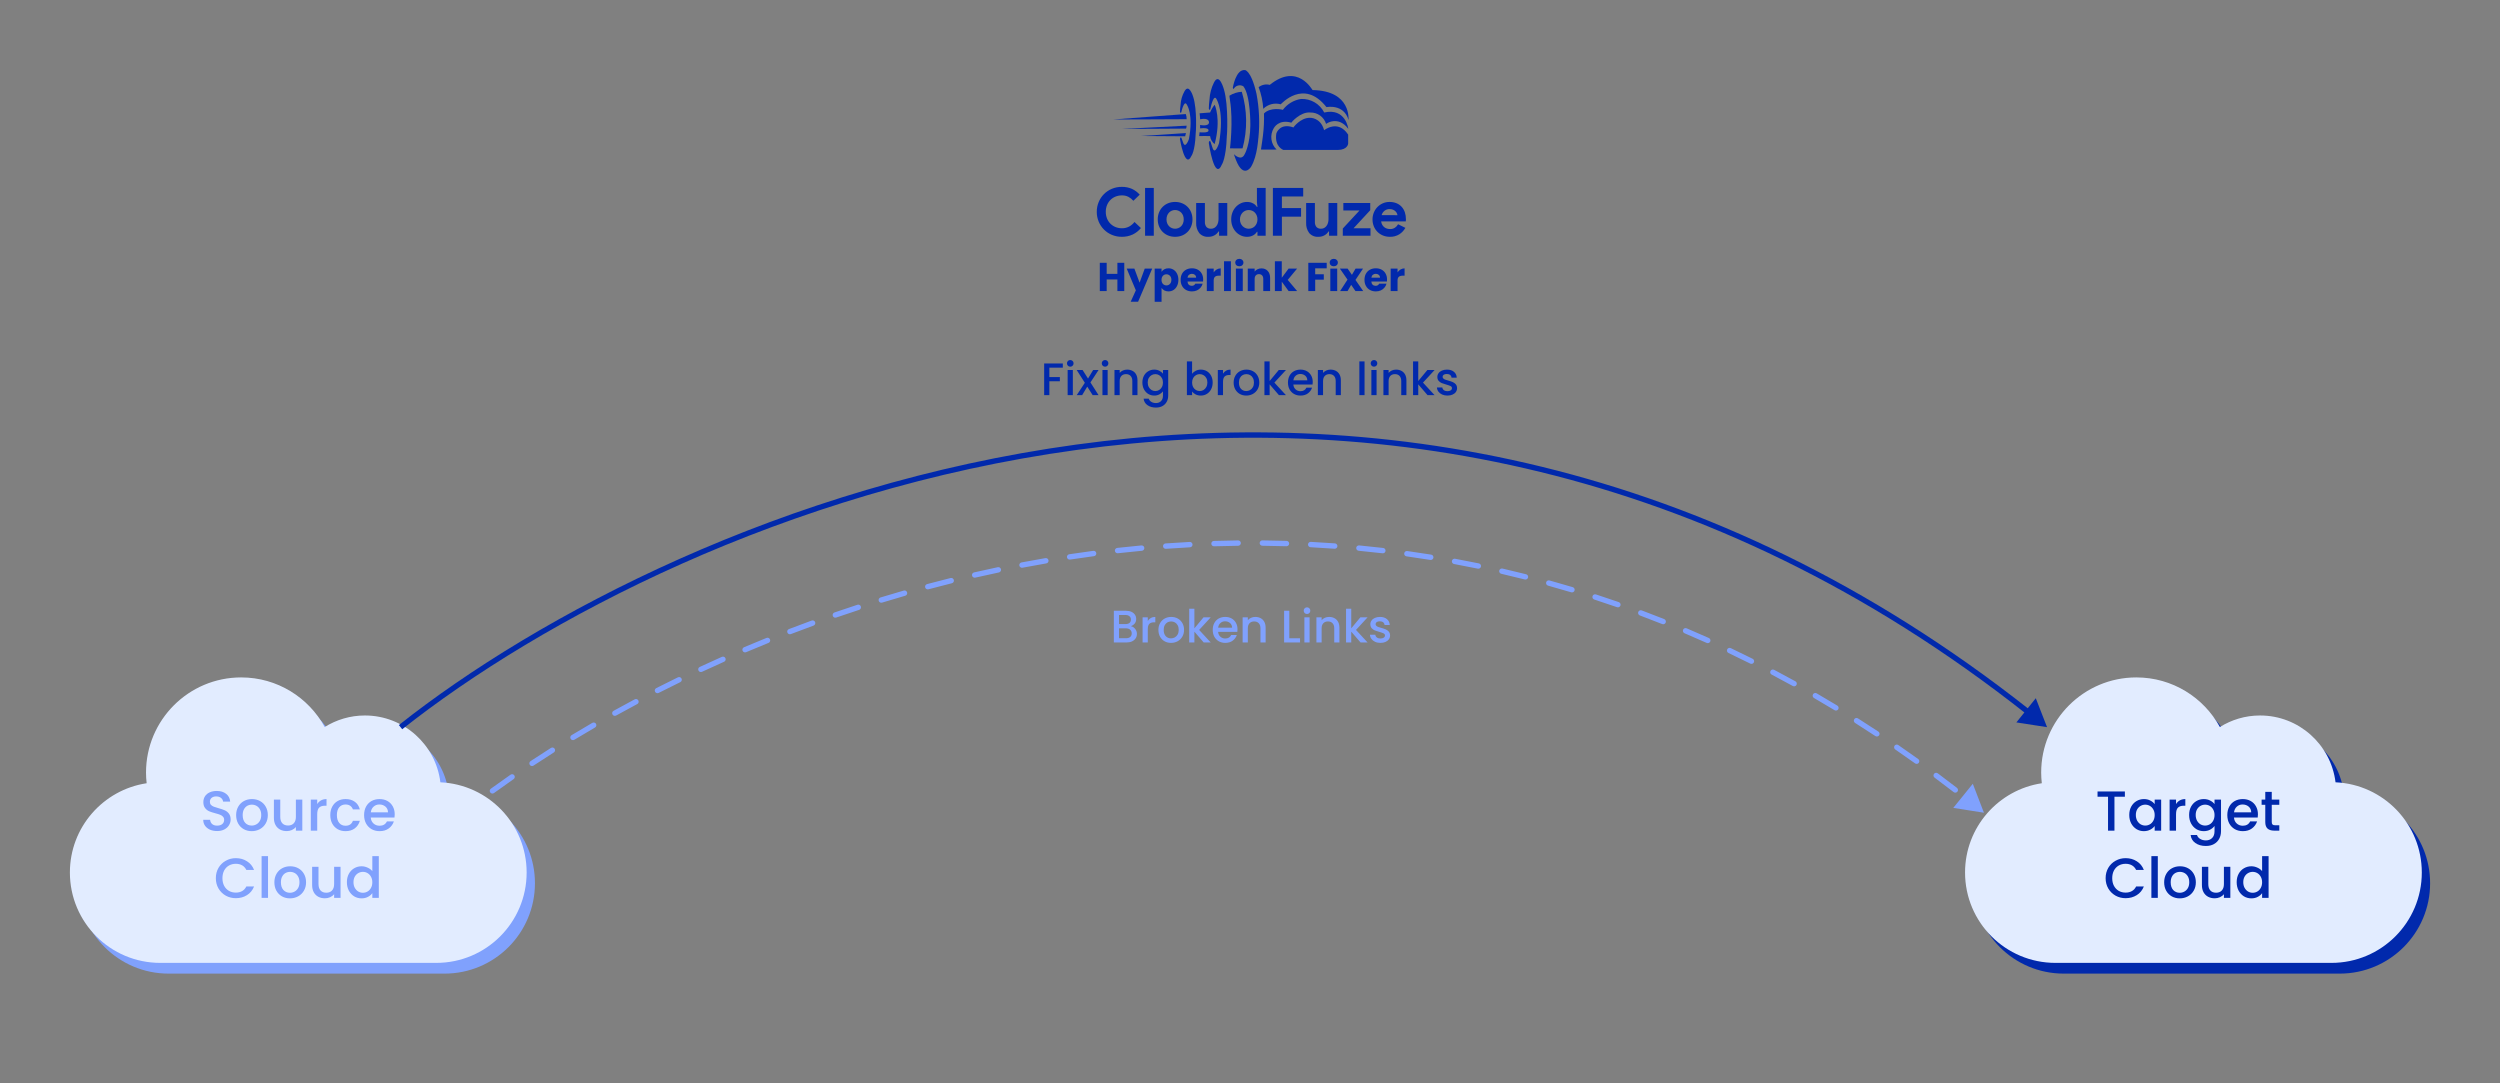 <svg width="930" height="403" viewBox="0 0 930 403" fill="none" xmlns="http://www.w3.org/2000/svg">
<rect x="0" y="0" width="930" height="403" fill="#808080" stroke="none"/>
<path d="M418.229 97.771V108.283H415.669V103.955H411.685V108.283H409.125V97.771H411.685V101.889H415.669V97.771H418.229ZM428.614 99.927L423.372 112.252H420.617L422.534 107.999L419.135 99.927H421.995L423.927 105.153L425.843 99.927H428.614ZM432.1 101.11C432.35 100.721 432.694 100.406 433.134 100.167C433.573 99.927 434.087 99.807 434.676 99.807C435.365 99.807 435.989 99.982 436.548 100.332C437.107 100.681 437.546 101.18 437.866 101.829C438.195 102.478 438.36 103.232 438.36 104.09C438.36 104.949 438.195 105.708 437.866 106.366C437.546 107.015 437.107 107.519 436.548 107.879C435.989 108.228 435.365 108.403 434.676 108.403C434.097 108.403 433.583 108.283 433.134 108.044C432.694 107.804 432.35 107.495 432.1 107.115V112.267H429.54V99.927H432.1V101.11ZM435.754 104.09C435.754 103.451 435.575 102.952 435.215 102.593C434.866 102.223 434.431 102.039 433.912 102.039C433.403 102.039 432.969 102.223 432.61 102.593C432.26 102.962 432.085 103.466 432.085 104.105C432.085 104.744 432.26 105.248 432.61 105.618C432.969 105.987 433.403 106.172 433.912 106.172C434.421 106.172 434.856 105.987 435.215 105.618C435.575 105.238 435.754 104.729 435.754 104.09ZM447.58 103.97C447.58 104.21 447.565 104.46 447.535 104.719H441.74C441.78 105.238 441.945 105.638 442.234 105.917C442.534 106.187 442.898 106.321 443.327 106.321C443.966 106.321 444.41 106.052 444.66 105.513H447.385C447.246 106.062 446.991 106.556 446.622 106.995C446.262 107.435 445.808 107.779 445.259 108.029C444.71 108.278 444.096 108.403 443.417 108.403C442.598 108.403 441.87 108.228 441.231 107.879C440.592 107.529 440.093 107.03 439.733 106.381C439.374 105.732 439.194 104.974 439.194 104.105C439.194 103.237 439.369 102.478 439.718 101.829C440.078 101.18 440.577 100.681 441.216 100.332C441.855 99.982 442.588 99.807 443.417 99.807C444.226 99.807 444.944 99.977 445.573 100.317C446.202 100.656 446.692 101.14 447.041 101.769C447.4 102.398 447.58 103.132 447.58 103.97ZM444.959 103.297C444.959 102.857 444.81 102.508 444.51 102.248C444.211 101.989 443.836 101.859 443.387 101.859C442.958 101.859 442.593 101.984 442.294 102.233C442.004 102.483 441.825 102.837 441.755 103.297H444.959ZM451.492 101.32C451.791 100.861 452.166 100.501 452.615 100.242C453.064 99.972 453.563 99.837 454.112 99.837V102.548H453.408C452.77 102.548 452.29 102.688 451.971 102.967C451.651 103.237 451.492 103.716 451.492 104.405V108.283H448.931V99.927H451.492V101.32ZM457.897 97.202V108.283H455.336V97.202H457.897ZM461.04 99.059C460.591 99.059 460.222 98.929 459.932 98.669C459.653 98.4 459.513 98.07 459.513 97.681C459.513 97.282 459.653 96.952 459.932 96.693C460.222 96.423 460.591 96.288 461.04 96.288C461.48 96.288 461.839 96.423 462.119 96.693C462.408 96.952 462.553 97.282 462.553 97.681C462.553 98.07 462.408 98.4 462.119 98.669C461.839 98.929 461.48 99.059 461.04 99.059ZM462.313 99.927V108.283H459.753V99.927H462.313ZM469.261 99.837C470.239 99.837 471.018 100.157 471.597 100.796C472.186 101.425 472.48 102.293 472.48 103.401V108.283H469.934V103.746C469.934 103.187 469.79 102.752 469.5 102.443C469.211 102.134 468.821 101.979 468.332 101.979C467.843 101.979 467.454 102.134 467.164 102.443C466.875 102.752 466.73 103.187 466.73 103.746V108.283H464.169V99.927H466.73V101.035C466.989 100.666 467.339 100.376 467.778 100.167C468.217 99.947 468.711 99.837 469.261 99.837ZM479.366 108.283L476.82 104.779V108.283H474.26V97.202H476.82V103.327L479.351 99.927H482.511L479.037 104.12L482.541 108.283H479.366ZM493.533 97.771V99.822H489.251V102.039H492.455V104.03H489.251V108.283H486.69V97.771H493.533ZM496.167 99.059C495.718 99.059 495.348 98.929 495.059 98.669C494.779 98.4 494.64 98.07 494.64 97.681C494.64 97.282 494.779 96.952 495.059 96.693C495.348 96.423 495.718 96.288 496.167 96.288C496.606 96.288 496.966 96.423 497.245 96.693C497.535 96.952 497.68 97.282 497.68 97.681C497.68 98.07 497.535 98.4 497.245 98.669C496.966 98.929 496.606 99.059 496.167 99.059ZM497.44 99.927V108.283H494.879V99.927H497.44ZM504.237 108.283L502.635 105.962L501.287 108.283H498.517L501.272 104.015L498.442 99.927H501.317L502.92 102.233L504.267 99.927H507.038L504.237 104.135L507.113 108.283H504.237ZM515.976 103.97C515.976 104.21 515.961 104.46 515.931 104.719H510.136C510.176 105.238 510.34 105.638 510.63 105.917C510.929 106.187 511.294 106.321 511.723 106.321C512.362 106.321 512.806 106.052 513.056 105.513H515.781C515.642 106.062 515.387 106.556 515.018 106.995C514.658 107.435 514.204 107.779 513.655 108.029C513.106 108.278 512.492 108.403 511.813 108.403C510.994 108.403 510.266 108.228 509.627 107.879C508.988 107.529 508.489 107.03 508.129 106.381C507.77 105.732 507.59 104.974 507.59 104.105C507.59 103.237 507.765 102.478 508.114 101.829C508.474 101.18 508.973 100.681 509.612 100.332C510.251 99.982 510.984 99.807 511.813 99.807C512.622 99.807 513.34 99.977 513.969 100.317C514.598 100.656 515.087 101.14 515.437 101.769C515.796 102.398 515.976 103.132 515.976 103.97ZM513.355 103.297C513.355 102.857 513.206 102.508 512.906 102.248C512.607 101.989 512.232 101.859 511.783 101.859C511.354 101.859 510.989 101.984 510.69 102.233C510.4 102.483 510.221 102.837 510.151 103.297H513.355ZM519.888 101.32C520.187 100.861 520.561 100.501 521.011 100.242C521.46 99.972 521.959 99.837 522.508 99.837V102.548H521.804C521.165 102.548 520.686 102.688 520.367 102.967C520.047 103.237 519.888 103.716 519.888 104.405V108.283H517.327V99.927H519.888V101.32Z" fill="#0129AC"/>
<g clip-path="url(#clip0_1053_2374)">
<path d="M439.476 41.634C439.67 40.806 440.605 37.07 441.538 38.987C441.509 38.957 444.042 42.461 442.28 51.74C442.309 51.642 440.957 55.635 440.106 52.993C440.136 53.091 439.475 51.244 439.475 51.244C439.475 51.244 439.004 50.783 438.951 51.74C438.926 51.674 440.798 63.206 443.216 57.983C443.216 58.018 444.54 56.234 444.78 49.956C444.861 50.02 445.441 40.733 443.844 35.946C443.844 35.981 442.359 30.857 440.627 33.963C439.765 35.504 439.266 37.221 439.167 38.984C439.045 39.861 438.972 40.745 438.948 41.631C438.935 41.6 439.284 42.464 439.476 41.634Z" fill="#0129AC"/>
<path d="M450.274 40.418C450.5 39.369 451.564 34.631 452.636 37.062C452.602 37.025 455.503 41.466 453.486 53.234C453.519 53.114 451.975 58.166 451.002 54.823C451.034 54.943 450.28 52.605 450.28 52.605C450.28 52.605 449.741 52.02 449.678 53.233C449.65 53.151 451.794 67.772 454.562 61.149C454.562 61.193 456.078 58.931 456.358 50.97C456.451 51.051 457.113 39.277 455.286 33.208C455.286 33.253 453.585 26.755 451.601 30.694C450.605 32.675 450.036 34.843 449.93 37.059C449.79 38.172 449.707 39.292 449.679 40.413C449.651 40.373 450.046 41.467 450.274 40.418Z" fill="#0129AC"/>
<path d="M458.6 32.681C458.6 32.681 459.721 25.566 463.204 26.078C462.708 26.062 465.32 25.522 467.42 34.918C468.438 40.307 468.676 45.814 468.126 51.271C468.039 51.152 467.877 57.872 465.411 62.016C465.411 62.051 462.586 66.637 459.81 59.585C459.507 58.858 459.243 58.114 459.019 57.359C459.019 57.359 461.764 60.213 463.041 57.29C463.063 57.331 465.048 53.755 465.128 46.719C465.148 46.804 465.253 35.457 462.517 32.092C462.211 31.912 461.872 31.796 461.521 31.752C461.169 31.708 460.812 31.736 460.471 31.836C460.131 31.936 459.815 32.104 459.543 32.331C459.27 32.558 459.047 32.839 458.888 33.155C458.784 33.002 458.688 32.844 458.6 32.681Z" fill="#0129AC"/>
<path d="M477.423 55.784C477.423 55.784 474.077 54.619 474.776 49.762C474.816 49.423 476.199 45.619 481.186 47.414C481.066 47.414 483.784 43.785 487.255 43.824C487.283 43.824 491.233 43.584 492.573 48.437C492.499 48.507 497.661 44.226 501.512 50.072C501.523 50.089 501.522 52.698 501.512 52.044V53.467C501.512 53.467 501.315 55.732 497.693 55.783H497.478C495.506 55.75 477.423 55.784 477.423 55.784Z" fill="#0129AC"/>
<path d="M469.078 55.637C469.038 55.663 474.893 55.637 474.893 55.637C473.834 54.621 473.154 53.274 472.967 51.819C472.78 50.364 473.097 48.889 473.864 47.639C473.938 47.565 475.599 44.282 480.381 45.629C480.36 45.53 483.786 41.508 487.439 41.853C488.749 41.823 490.033 42.223 491.094 42.992C492.154 43.762 492.933 44.858 493.311 46.113C493.216 46.039 497.811 42.838 501.554 47.92C501.603 47.945 500.592 40.024 492.603 41.851C491.803 40.275 490.567 38.962 489.042 38.069C487.517 37.176 485.767 36.741 484.001 36.815C481.289 37.219 478.848 38.681 477.211 40.88C477.31 40.807 472.626 39.702 470.201 42.217C470.282 44.898 470.162 47.58 469.839 50.243C469.871 50.175 469.125 55.611 469.078 55.637Z" fill="#0129AC"/>
<path d="M468.215 32.422C469.185 35.008 469.765 37.725 469.936 40.482C470.771 39.652 471.812 39.059 472.951 38.763C474.091 38.467 475.289 38.479 476.422 38.797C476.535 38.797 484.944 29.062 493.433 39.831C493.529 39.867 499.854 38.507 501.665 44.626C501.587 44.626 502.868 33.743 488.264 33.506C488.222 33.588 482.767 23.158 472.354 31.569C471.644 31.387 470.903 31.37 470.186 31.518C469.469 31.667 468.795 31.977 468.216 32.425L468.215 32.422Z" fill="#0129AC"/>
<path d="M457.336 35.611C458.722 34.735 460.31 34.229 461.948 34.143C463.994 40.991 464.093 48.274 462.237 55.176C462.266 55.258 457.558 55.176 457.558 55.176C457.558 55.176 458.815 45.19 457.558 37.334L457.336 35.611Z" fill="#0129AC"/>
<path d="M446.255 42.148L450.153 41.852C450.568 40.81 451.139 39.836 451.847 38.965C451.872 38.965 454.355 44.211 451.847 53.603C451.38 53.244 450.991 52.796 450.7 52.284C450.409 51.772 450.223 51.208 450.153 50.623C450.153 50.552 446.088 50.623 446.088 50.623L446.258 49.199C446.258 49.199 449.792 49.626 449.553 48.441C449.532 48.417 449.762 47.349 446.442 47.758V46.479C446.442 46.479 449.735 47.2 449.743 45.507C449.743 45.482 449.902 43.673 446.442 44.369C446.418 43.626 446.355 42.885 446.255 42.148Z" fill="#0129AC"/>
<path d="M413.994 44.449L441.122 42.428C441.342 43.041 441.45 43.688 441.438 44.34C441.461 44.372 413.994 44.449 413.994 44.449Z" fill="#0129AC"/>
<path d="M417.367 47.965L441.414 46.754C441.431 47.125 441.363 47.496 441.216 47.837C441.201 47.875 417.367 47.965 417.367 47.965Z" fill="#0129AC"/>
<path d="M424.465 50.589L441.178 49.484L440.882 50.706L424.465 50.589Z" fill="#0129AC"/>
<path d="M424.422 84.837C423.582 85.868 422.52 86.696 421.316 87.26C420.061 87.828 418.695 88.112 417.317 88.092C416.052 88.103 414.798 87.858 413.631 87.371C412.53 86.915 411.529 86.248 410.683 85.409C409.844 84.564 409.178 83.564 408.721 82.465C408.235 81.305 407.99 80.058 408 78.8C407.99 77.543 408.235 76.296 408.721 75.136C409.178 74.037 409.844 73.037 410.683 72.192C411.529 71.353 412.53 70.686 413.631 70.23C414.798 69.745 416.052 69.501 417.317 69.514C418.61 69.487 419.894 69.741 421.08 70.259C422.184 70.769 423.17 71.504 423.975 72.416L421.614 74.701C421.103 74.102 420.483 73.604 419.788 73.233C419.03 72.853 418.19 72.665 417.341 72.687C416.542 72.681 415.75 72.829 415.006 73.121C414.296 73.399 413.65 73.817 413.106 74.351C412.555 74.899 412.12 75.552 411.826 76.271C411.502 77.072 411.342 77.929 411.354 78.793C411.34 79.659 411.5 80.519 411.824 81.322C412.118 82.041 412.553 82.694 413.103 83.242C413.648 83.778 414.295 84.198 415.006 84.477C415.75 84.77 416.542 84.917 417.341 84.912C418.26 84.931 419.168 84.723 419.987 84.307C420.783 83.88 421.481 83.292 422.037 82.58L424.422 84.837ZM425.962 87.694V69.907H429.214V87.694H425.962ZM437.142 75.124C438.031 75.113 438.913 75.278 439.739 75.608C440.499 75.915 441.19 76.371 441.771 76.95C442.354 77.535 442.811 78.232 443.116 78.999C443.446 79.829 443.61 80.715 443.601 81.608C443.61 82.501 443.446 83.387 443.116 84.216C442.812 84.983 442.356 85.68 441.775 86.266C441.194 86.844 440.502 87.3 439.742 87.608C438.917 87.938 438.034 88.102 437.145 88.092C436.256 88.102 435.373 87.938 434.548 87.608C433.787 87.3 433.096 86.844 432.515 86.266C431.932 85.681 431.473 84.984 431.167 84.216C430.837 83.387 430.673 82.501 430.682 81.608C430.673 80.715 430.837 79.829 431.167 78.999C431.471 78.233 431.927 77.535 432.508 76.95C433.09 76.371 433.781 75.915 434.541 75.608C435.368 75.277 436.251 75.113 437.142 75.124ZM437.142 85.086C437.555 85.086 437.964 85.006 438.346 84.85C438.732 84.696 439.083 84.466 439.377 84.172C439.685 83.86 439.926 83.488 440.086 83.079C440.266 82.611 440.355 82.113 440.346 81.611C440.355 81.11 440.266 80.611 440.086 80.143C439.926 79.735 439.685 79.363 439.377 79.05C439.084 78.755 438.733 78.522 438.346 78.367C437.964 78.21 437.555 78.13 437.142 78.13C436.724 78.127 436.31 78.207 435.924 78.366C435.543 78.524 435.198 78.756 434.908 79.049C434.6 79.362 434.359 79.734 434.2 80.142C434.019 80.61 433.93 81.109 433.939 81.61C433.93 82.112 434.019 82.61 434.2 83.078C434.359 83.487 434.6 83.859 434.908 84.171C435.199 84.462 435.544 84.692 435.924 84.849C436.31 85.007 436.724 85.088 437.142 85.086ZM453.489 86.102H453.29C452.912 86.713 452.381 87.215 451.749 87.558C451.071 87.922 450.311 88.106 449.541 88.092C448.896 88.142 448.249 88.04 447.651 87.794C447.053 87.549 446.521 87.166 446.098 86.678C445.298 85.587 444.899 84.253 444.968 82.902V75.521H448.223V82.5C448.166 83.2 448.374 83.896 448.807 84.45C449.029 84.671 449.296 84.841 449.589 84.951C449.883 85.06 450.196 85.105 450.508 85.084C450.919 85.093 451.325 84.995 451.686 84.8C452.028 84.608 452.324 84.346 452.556 84.03C452.806 83.686 452.991 83.298 453.102 82.887C453.229 82.43 453.292 81.958 453.29 81.484V75.521H456.542V87.694H453.493L453.489 86.102ZM467.773 86.226H467.575C467.235 86.781 466.755 87.236 466.184 87.545C465.467 87.931 464.661 88.12 463.848 88.092C463.08 88.094 462.321 87.929 461.624 87.608C460.921 87.286 460.288 86.83 459.76 86.266C459.207 85.671 458.774 84.975 458.482 84.216C458.161 83.385 458 82.499 458.01 81.608C458 80.716 458.161 79.831 458.482 78.999C458.774 78.241 459.208 77.545 459.761 76.95C460.289 76.387 460.922 75.933 461.624 75.612C462.321 75.29 463.079 75.125 463.847 75.127C464.66 75.099 465.466 75.288 466.182 75.674C466.754 75.981 467.234 76.434 467.575 76.987H467.773L467.575 75.248V69.907H470.829V87.694H467.773V86.226ZM464.519 85.086C464.94 85.088 465.358 85.007 465.749 84.85C466.135 84.696 466.485 84.466 466.78 84.172C467.089 83.858 467.333 83.487 467.5 83.079C467.689 82.613 467.782 82.114 467.773 81.611C467.782 81.108 467.689 80.609 467.5 80.143C467.333 79.736 467.089 79.364 466.78 79.05C466.486 78.755 466.135 78.522 465.749 78.367C465.358 78.209 464.94 78.129 464.519 78.131C464.096 78.129 463.678 78.214 463.289 78.379C462.904 78.542 462.554 78.779 462.258 79.075C461.949 79.389 461.705 79.76 461.538 80.168C461.35 80.625 461.258 81.115 461.265 81.609C461.258 82.103 461.35 82.593 461.538 83.05C461.705 83.457 461.949 83.829 462.258 84.143C462.554 84.439 462.904 84.675 463.289 84.839C463.678 85.004 464.097 85.088 464.519 85.086ZM473.512 69.907H484.791V73.087H476.868V77.409H483.998V80.589H476.868V87.694H473.515L473.512 69.907ZM494.406 86.105H494.207C493.829 86.715 493.298 87.216 492.667 87.558C491.987 87.922 491.226 88.106 490.455 88.092C489.811 88.141 489.165 88.039 488.567 87.794C487.97 87.548 487.438 87.166 487.015 86.678C486.215 85.587 485.816 84.253 485.885 82.902V75.521H489.14V82.5C489.083 83.2 489.291 83.896 489.724 84.45C489.946 84.671 490.213 84.841 490.506 84.951C490.8 85.06 491.113 85.105 491.426 85.084C491.837 85.092 492.244 84.994 492.606 84.798C492.947 84.606 493.243 84.343 493.475 84.028C493.726 83.683 493.911 83.296 494.022 82.885C494.148 82.429 494.21 81.957 494.207 81.484V75.521H497.461V87.694H494.406V86.105ZM499.523 85.011L505.734 78.304H499.722V75.521H509.729V78.209L503.519 84.916H509.829V87.694H499.519L499.523 85.011ZM522.802 84.763C522.253 85.741 521.473 86.569 520.528 87.173C519.479 87.812 518.266 88.131 517.038 88.092C516.157 88.101 515.284 87.936 514.467 87.608C513.7 87.297 513.003 86.837 512.417 86.252C511.833 85.667 511.372 84.97 511.062 84.203C510.732 83.377 510.567 82.495 510.577 81.606C510.574 80.752 510.735 79.905 511.051 79.112C511.352 78.346 511.799 77.646 512.367 77.05C512.937 76.457 513.616 75.981 514.367 75.647C515.169 75.292 516.037 75.114 516.914 75.125C517.807 75.109 518.694 75.274 519.522 75.609C520.251 75.909 520.905 76.367 521.435 76.951C521.958 77.539 522.356 78.227 522.603 78.974C522.874 79.791 523.008 80.648 523 81.508V81.806C522.985 81.897 522.976 81.988 522.975 82.08C522.958 82.17 522.95 82.261 522.951 82.353H513.783C513.835 82.801 513.974 83.235 514.193 83.629C514.39 83.974 514.652 84.277 514.963 84.523C515.263 84.76 515.604 84.937 515.97 85.045C516.333 85.153 516.709 85.207 517.088 85.207C517.742 85.232 518.389 85.055 518.938 84.697C519.418 84.367 519.814 83.929 520.094 83.418L522.802 84.763ZM519.845 80.043C519.819 79.792 519.747 79.548 519.634 79.322C519.499 79.042 519.314 78.79 519.087 78.577C518.828 78.332 518.524 78.138 518.193 78.005C517.786 77.846 517.351 77.77 516.914 77.78C516.252 77.769 515.605 77.978 515.075 78.376C514.531 78.794 514.139 79.379 513.957 80.04L519.845 80.043Z" fill="#0129AC"/>
</g>
<path d="M738.028 302.335L733.882 291.558L726.622 300.537L738.028 302.335ZM176.553 300.42C176.99 300.083 177.072 299.455 176.735 299.017C176.399 298.58 175.771 298.498 175.333 298.834L176.553 300.42ZM182.591 293.399C182.145 293.725 182.047 294.35 182.372 294.797C182.698 295.243 183.323 295.341 183.769 295.015L182.591 293.399ZM191.073 289.82C191.526 289.505 191.639 288.882 191.324 288.429C191.009 287.975 190.386 287.862 189.932 288.177L191.073 289.82ZM197.361 283.141C196.901 283.446 196.775 284.066 197.08 284.527C197.385 284.987 198.005 285.113 198.466 284.808L197.361 283.141ZM206.026 279.915C206.492 279.619 206.631 279.002 206.336 278.535C206.041 278.068 205.423 277.929 204.956 278.225L206.026 279.915ZM212.625 273.478C212.153 273.764 212.001 274.379 212.288 274.851C212.574 275.324 213.188 275.475 213.661 275.189L212.625 273.478ZM221.354 270.632C221.831 270.355 221.994 269.743 221.717 269.265C221.44 268.787 220.828 268.624 220.35 268.901L221.354 270.632ZM228.236 264.429C227.753 264.697 227.579 265.305 227.847 265.788C228.115 266.271 228.723 266.445 229.206 266.177L228.236 264.429ZM237.054 261.914C237.542 261.655 237.727 261.049 237.468 260.561C237.208 260.074 236.603 259.889 236.115 260.148L237.054 261.914ZM244.119 255.984C243.627 256.234 243.431 256.836 243.682 257.328C243.932 257.821 244.534 258.017 245.026 257.766L244.119 255.984ZM253.069 253.761C253.566 253.519 253.772 252.92 253.531 252.424C253.289 251.927 252.69 251.721 252.194 251.963L253.069 253.761ZM260.31 248.096C259.809 248.33 259.592 248.924 259.825 249.425C260.059 249.926 260.653 250.143 261.154 249.909L260.31 248.096ZM269.36 246.173C269.865 245.949 270.092 245.358 269.868 244.853C269.643 244.349 269.052 244.121 268.548 244.346L269.36 246.173ZM276.772 240.772C276.264 240.987 276.027 241.574 276.242 242.083C276.458 242.591 277.045 242.828 277.554 242.613L276.772 240.772ZM285.892 239.158C286.404 238.951 286.652 238.368 286.445 237.856C286.238 237.344 285.655 237.097 285.143 237.304L285.892 239.158ZM293.48 234.017C292.964 234.215 292.707 234.793 292.905 235.309C293.103 235.824 293.682 236.082 294.197 235.884L293.48 234.017ZM302.638 232.723C303.157 232.533 303.424 231.959 303.235 231.441C303.046 230.922 302.472 230.654 301.953 230.844L302.638 232.723ZM310.411 227.842C309.889 228.022 309.612 228.591 309.792 229.113C309.972 229.635 310.542 229.913 311.064 229.732L310.411 227.842ZM319.601 226.868C320.126 226.697 320.413 226.133 320.242 225.608C320.071 225.083 319.506 224.796 318.981 224.967L319.601 226.868ZM327.546 222.259C327.018 222.421 326.721 222.98 326.883 223.509C327.045 224.037 327.604 224.333 328.132 224.172L327.546 222.259ZM336.761 221.61C337.292 221.458 337.599 220.904 337.446 220.373C337.294 219.842 336.74 219.535 336.209 219.688L336.761 221.61ZM344.867 217.285C344.333 217.428 344.017 217.976 344.16 218.509C344.303 219.043 344.851 219.359 345.384 219.216L344.867 217.285ZM354.099 216.965C354.635 216.832 354.961 216.289 354.828 215.753C354.694 215.217 354.152 214.891 353.616 215.024L354.099 216.965ZM362.355 212.934C361.816 213.058 361.48 213.594 361.604 214.133C361.727 214.671 362.264 215.007 362.802 214.884L362.355 212.934ZM371.594 212.95C372.135 212.837 372.481 212.307 372.367 211.766C372.254 211.226 371.723 210.88 371.183 210.993L371.594 212.95ZM379.99 209.227C379.448 209.331 379.092 209.854 379.195 210.397C379.299 210.939 379.823 211.295 380.365 211.192L379.99 209.227ZM389.227 209.586C389.772 209.493 390.137 208.976 390.044 208.432C389.951 207.887 389.434 207.522 388.89 207.615L389.227 209.586ZM397.753 206.182C397.207 206.265 396.832 206.775 396.915 207.321C396.998 207.867 397.507 208.243 398.053 208.16L397.753 206.182ZM406.965 206.894C407.513 206.821 407.898 206.319 407.826 205.771C407.753 205.224 407.251 204.839 406.703 204.911L406.965 206.894ZM415.621 203.82C415.072 203.882 414.677 204.377 414.739 204.926C414.8 205.474 415.295 205.869 415.844 205.807L415.621 203.82ZM424.789 204.891C425.339 204.84 425.743 204.353 425.693 203.803C425.642 203.253 425.155 202.848 424.605 202.899L424.789 204.891ZM433.569 202.16C433.018 202.2 432.604 202.679 432.644 203.229C432.684 203.78 433.163 204.195 433.713 204.155L433.569 202.16ZM442.677 203.596C443.229 203.567 443.653 203.097 443.624 202.545C443.595 201.994 443.125 201.57 442.573 201.599L442.677 203.596ZM451.572 201.221C451.02 201.238 450.587 201.7 450.604 202.252C450.622 202.804 451.083 203.237 451.635 203.22L451.572 201.221ZM460.603 203.027C461.155 203.021 461.598 202.568 461.592 202.016C461.586 201.464 461.133 201.021 460.581 201.027L460.603 203.027ZM469.602 201.02C469.05 201.015 468.598 201.458 468.592 202.01C468.587 202.563 469.03 203.015 469.583 203.02L469.602 201.02ZM478.538 203.2C479.09 203.217 479.551 202.783 479.568 202.231C479.585 201.679 479.151 201.218 478.599 201.201L478.538 203.2ZM487.63 201.574C487.079 201.545 486.608 201.969 486.58 202.521C486.551 203.072 486.975 203.542 487.527 203.571L487.63 201.574ZM496.45 204.129C497.001 204.17 497.48 203.756 497.52 203.205C497.561 202.654 497.147 202.175 496.596 202.135L496.45 204.129ZM505.606 202.893C505.057 202.84 504.569 203.244 504.516 203.794C504.464 204.343 504.867 204.831 505.417 204.884L505.606 202.893ZM514.31 205.825C514.858 205.889 515.355 205.497 515.419 204.948C515.483 204.399 515.09 203.903 514.542 203.839L514.31 205.825ZM523.494 204.983C522.947 204.907 522.442 205.289 522.366 205.836C522.29 206.383 522.672 206.888 523.219 206.964L523.494 204.983ZM532.085 208.295C532.63 208.383 533.143 208.013 533.231 207.467C533.319 206.922 532.948 206.409 532.403 206.321L532.085 208.295ZM541.277 207.852C540.734 207.752 540.212 208.112 540.113 208.655C540.013 209.198 540.372 209.719 540.915 209.819L541.277 207.852ZM549.744 211.544C550.285 211.656 550.814 211.308 550.926 210.767C551.038 210.226 550.69 209.697 550.149 209.585L549.744 211.544ZM558.922 211.5C558.384 211.377 557.847 211.713 557.724 212.251C557.6 212.789 557.936 213.326 558.474 213.45L558.922 211.5ZM567.227 215.563C567.762 215.699 568.306 215.375 568.442 214.84C568.577 214.304 568.253 213.76 567.718 213.625L567.227 215.563ZM576.399 215.925C575.867 215.778 575.316 216.09 575.168 216.622C575.021 217.154 575.333 217.705 575.866 217.853L576.399 215.925ZM584.49 220.342C585.018 220.501 585.576 220.201 585.735 219.672C585.894 219.143 585.594 218.586 585.065 218.427L584.49 220.342ZM593.68 221.12C593.155 220.95 592.59 221.237 592.42 221.762C592.249 222.288 592.537 222.852 593.062 223.022L593.68 221.12ZM601.535 225.877C602.056 226.059 602.626 225.783 602.808 225.262C602.99 224.741 602.715 224.17 602.194 223.988L601.535 225.877ZM610.718 227.069C610.201 226.875 609.625 227.138 609.431 227.655C609.238 228.173 609.501 228.749 610.018 228.942L610.718 227.069ZM618.339 232.155C618.852 232.36 619.434 232.109 619.638 231.596C619.843 231.083 619.592 230.502 619.079 230.297L618.339 232.155ZM627.424 233.727C626.916 233.512 626.329 233.75 626.114 234.258C625.898 234.767 626.136 235.354 626.644 235.569L627.424 233.727ZM634.884 239.164C635.387 239.39 635.979 239.165 636.206 238.662C636.432 238.158 636.207 237.566 635.703 237.34L634.884 239.164ZM643.848 241.101C643.349 240.864 642.752 241.077 642.516 241.576C642.279 242.074 642.491 242.671 642.99 242.908L643.848 241.101ZM651.097 246.86C651.591 247.107 652.192 246.908 652.439 246.414C652.686 245.92 652.486 245.319 651.992 245.072L651.097 246.86ZM659.976 249.172C659.487 248.914 658.882 249.102 658.625 249.59C658.367 250.079 658.555 250.684 659.044 250.941L659.976 249.172ZM666.929 255.197C667.412 255.465 668.021 255.289 668.288 254.806C668.555 254.323 668.38 253.714 667.897 253.447L666.929 255.197ZM675.801 257.923C675.323 257.646 674.712 257.809 674.434 258.287C674.157 258.765 674.32 259.377 674.798 259.654L675.801 257.923ZM682.445 264.189C682.918 264.475 683.533 264.324 683.819 263.852C684.105 263.38 683.955 262.765 683.482 262.479L682.445 264.189ZM691.156 267.236C690.689 266.94 690.071 267.079 689.776 267.545C689.48 268.012 689.619 268.629 690.085 268.925L691.156 267.236ZM697.647 273.819C698.108 274.124 698.728 273.997 699.033 273.536C699.337 273.076 699.211 272.455 698.75 272.151L697.647 273.819ZM706.166 277.154C705.711 276.841 705.088 276.956 704.775 277.411C704.462 277.866 704.577 278.488 705.032 278.802L706.166 277.154ZM712.406 283.98C712.855 284.302 713.479 284.199 713.801 283.75C714.123 283.301 714.019 282.676 713.57 282.354L712.406 283.98ZM720.853 287.674C720.41 287.344 719.784 287.436 719.454 287.879C719.124 288.322 719.216 288.948 719.659 289.278L720.853 287.674ZM726.764 294.667C727.201 295.005 727.829 294.924 728.167 294.487C728.505 294.05 728.424 293.422 727.987 293.085L726.764 294.667ZM735.106 298.687C734.675 298.342 734.046 298.411 733.701 298.842C733.355 299.273 733.425 299.902 733.856 300.248L735.106 298.687ZM172.471 302.335L173.091 303.12C174.224 302.224 175.378 301.324 176.553 300.42L175.943 299.627L175.333 298.834C174.151 299.744 172.99 300.65 171.85 301.551L172.471 302.335ZM183.18 294.207L183.769 295.015C186.132 293.292 188.567 291.559 191.073 289.82L190.502 288.999L189.932 288.177C187.414 289.925 184.966 291.667 182.591 293.399L183.18 294.207ZM197.914 283.975L198.466 284.808C200.927 283.179 203.447 281.546 206.026 279.915L205.491 279.07L204.956 278.225C202.366 279.864 199.834 281.503 197.361 283.141L197.914 283.975ZM213.143 274.334L213.661 275.189C216.176 273.666 218.741 272.146 221.354 270.632L220.852 269.767L220.35 268.901C217.727 270.422 215.151 271.949 212.625 273.478L213.143 274.334ZM228.721 265.303L229.206 266.177C231.78 264.749 234.397 263.327 237.054 261.914L236.585 261.031L236.115 260.148C233.447 261.566 230.82 262.994 228.236 264.429L228.721 265.303ZM244.573 256.875L245.026 257.766C247.67 256.42 250.352 255.084 253.069 253.761L252.632 252.862L252.194 251.963C249.465 253.292 246.773 254.633 244.119 255.984L244.573 256.875ZM260.732 249.003L261.154 249.909C263.857 248.651 266.592 247.405 269.36 246.173L268.954 245.26L268.548 244.346C265.769 245.582 263.023 246.833 260.31 248.096L260.732 249.003ZM277.163 241.692L277.554 242.613C280.304 241.445 283.084 240.293 285.892 239.158L285.517 238.231L285.143 237.304C282.323 238.443 279.533 239.6 276.772 240.772L277.163 241.692ZM293.839 234.95L294.197 235.884C296.985 234.812 299.798 233.758 302.638 232.723L302.295 231.783L301.953 230.844C299.102 231.883 296.278 232.941 293.48 234.017L293.839 234.95ZM310.737 228.787L311.064 229.732C313.886 228.758 316.732 227.803 319.601 226.868L319.291 225.918L318.981 224.967C316.101 225.905 313.244 226.864 310.411 227.842L310.737 228.787ZM327.839 223.215L328.132 224.172C330.987 223.297 333.864 222.442 336.761 221.61L336.485 220.649L336.209 219.688C333.3 220.523 330.412 221.381 327.546 222.259L327.839 223.215ZM345.126 218.25L345.384 219.216C348.27 218.443 351.175 217.692 354.099 216.965L353.857 215.994L353.616 215.024C350.68 215.754 347.764 216.508 344.867 217.285L345.126 218.25ZM362.578 213.909L362.802 214.884C365.715 214.215 368.646 213.57 371.594 212.95L371.389 211.972L371.183 210.993C368.223 211.615 365.28 212.263 362.355 212.934L362.578 213.909ZM380.178 210.209L380.365 211.192C383.304 210.631 386.258 210.095 389.227 209.586L389.059 208.601L388.89 207.615C385.908 208.126 382.941 208.664 379.99 209.227L380.178 210.209ZM397.903 207.171L398.053 208.16C401.01 207.711 403.981 207.288 406.965 206.894L406.834 205.902L406.703 204.911C403.706 205.307 400.722 205.731 397.753 206.182L397.903 207.171ZM415.732 204.814L415.844 205.807C418.813 205.474 421.795 205.168 424.789 204.891L424.697 203.895L424.605 202.899C421.597 203.177 418.603 203.485 415.621 203.82L415.732 204.814ZM433.641 203.157L433.713 204.155C436.69 203.939 439.678 203.752 442.677 203.596L442.625 202.597L442.573 201.599C439.56 201.756 436.559 201.943 433.569 202.16L433.641 203.157ZM451.604 202.22L451.635 203.22C454.615 203.125 457.604 203.06 460.603 203.027L460.592 202.027L460.581 201.027C457.568 201.061 454.565 201.126 451.572 201.221L451.604 202.22ZM469.592 202.02L469.583 203.02C472.559 203.049 475.544 203.109 478.538 203.2L478.568 202.201L478.599 201.201C475.591 201.109 472.592 201.049 469.602 201.02L469.592 202.02ZM487.578 202.572L487.527 203.571C490.493 203.725 493.468 203.911 496.45 204.129L496.523 203.132L496.596 202.135C493.6 201.915 490.611 201.728 487.63 201.574L487.578 202.572ZM505.512 203.888L505.417 204.884C508.375 205.165 511.339 205.478 514.31 205.825L514.426 204.832L514.542 203.839C511.557 203.49 508.578 203.175 505.606 202.893L505.512 203.888ZM523.357 205.974L523.219 206.964C526.169 207.374 529.124 207.818 532.085 208.295L532.244 207.308L532.403 206.321C529.428 205.841 526.458 205.395 523.494 204.983L523.357 205.974ZM541.096 208.836L540.915 209.819C543.854 210.36 546.797 210.934 549.744 211.544L549.947 210.565L550.149 209.585C547.187 208.973 544.23 208.395 541.277 207.852L541.096 208.836ZM558.698 212.475L558.474 213.45C561.388 214.119 564.306 214.824 567.227 215.563L567.472 214.594L567.718 213.625C564.782 212.881 561.85 212.173 558.922 211.5L558.698 212.475ZM576.132 216.889L575.866 217.853C578.737 218.647 581.612 219.477 584.49 220.342L584.777 219.384L585.065 218.427C582.174 217.557 579.285 216.724 576.399 215.925L576.132 216.889ZM593.371 222.071L593.062 223.022C595.884 223.939 598.709 224.89 601.535 225.877L601.864 224.932L602.194 223.988C599.354 222.997 596.516 222.041 593.68 221.12L593.371 222.071ZM610.368 228.006L610.018 228.942C612.79 229.979 615.564 231.049 618.339 232.155L618.709 231.226L619.079 230.297C616.291 229.186 613.504 228.11 610.718 227.069L610.368 228.006ZM627.034 234.648L626.644 235.569C629.39 236.732 632.137 237.931 634.884 239.164L635.293 238.252L635.703 237.34C632.943 236.1 630.183 234.896 627.424 233.727L627.034 234.648ZM643.419 242.004L642.99 242.908C645.693 244.19 648.395 245.508 651.097 246.86L651.545 245.966L651.992 245.072C649.278 243.713 646.563 242.389 643.848 241.101L643.419 242.004ZM659.51 250.056L659.044 250.941C661.673 252.326 664.301 253.744 666.929 255.197L667.413 254.322L667.897 253.447C665.257 251.987 662.617 250.562 659.976 249.172L659.51 250.056ZM675.3 258.788L674.798 259.654C677.348 261.132 679.897 262.644 682.445 264.189L682.964 263.334L683.482 262.479C680.923 260.927 678.363 259.408 675.801 257.923L675.3 258.788ZM690.62 268.08L690.085 268.925C692.607 270.523 695.128 272.154 697.647 273.819L698.198 272.985L698.75 272.151C696.22 270.479 693.689 268.84 691.156 267.236L690.62 268.08ZM705.599 277.978L705.032 278.802C707.492 280.495 709.95 282.221 712.406 283.98L712.988 283.167L713.57 282.354C711.104 280.588 708.636 278.855 706.166 277.154L705.599 277.978ZM720.256 288.476L719.659 289.278C722.03 291.043 724.398 292.839 726.764 294.667L727.376 293.876L727.987 293.085C725.612 291.249 723.234 289.446 720.853 287.674L720.256 288.476Z" fill="#80A1FD"/>
<path d="M166.909 295.006C165.199 281.003 153.287 270.149 138.824 270.149C133.334 270.149 128.226 271.739 123.886 274.44C117.879 263.449 106.215 255.99 92.806 255.99C73.256 255.99 57.408 271.838 57.408 291.388C57.408 292.73 57.497 294.05 57.642 295.353C41.486 297.802 29.09 311.714 29.09 328.556C29.09 347.13 44.145 362.184 62.718 362.184H165.372C183.946 362.184 199.001 347.13 199.001 328.556C199.001 310.503 184.763 295.813 166.909 295.006Z" fill="#80A1FD"/>
<path d="M163.819 291.016C162.109 277.012 150.198 266.159 135.734 266.159C130.244 266.159 125.136 267.749 120.796 270.449C114.789 259.458 103.125 252 89.716 252C70.166 252 54.319 267.848 54.319 287.398C54.319 288.74 54.407 290.06 54.552 291.363C38.396 293.812 26 307.724 26 324.566C26 343.139 41.055 358.194 59.628 358.194H162.283C180.856 358.194 195.911 343.139 195.911 324.566C195.911 306.513 181.674 291.823 163.819 291.016Z" fill="#E2ECFF"/>
<path d="M871.909 295.006C870.199 281.003 858.287 270.149 843.824 270.149C838.334 270.149 833.226 271.739 828.886 274.44C822.879 263.449 811.215 255.99 797.806 255.99C778.256 255.99 762.408 271.838 762.408 291.388C762.408 292.73 762.497 294.05 762.642 295.353C746.486 297.802 734.09 311.714 734.09 328.556C734.09 347.13 749.145 362.184 767.718 362.184H870.372C888.946 362.184 904.001 347.13 904.001 328.556C904.001 310.503 889.763 295.813 871.909 295.006Z" fill="#0129AC"/>
<path d="M868.819 291.016C867.109 277.012 855.198 266.159 840.734 266.159C835.244 266.159 830.136 267.749 825.796 270.449C819.789 259.458 808.125 252 794.717 252C775.166 252 759.318 267.848 759.318 287.398C759.318 288.74 759.407 290.06 759.552 291.363C743.396 293.812 731 307.724 731 324.566C731 343.139 746.055 358.194 764.628 358.194H867.283C885.856 358.194 900.911 343.139 900.911 324.566C900.911 306.513 886.674 291.823 868.819 291.016Z" fill="#E2ECFF"/>
<path d="M761.5 270.499L757.315 259.738L750.087 268.743L761.5 270.499ZM149 270.499L149.62 271.284C252.112 190.213 515.023 77.129 753.842 265.635L754.462 264.851L755.081 264.066C515.206 74.725 251.207 188.379 148.38 269.715L149 270.499Z" fill="#0129AC"/>
<path d="M80.763 309.147C79.784 309.147 78.903 308.979 78.12 308.643C77.337 308.294 76.721 307.804 76.274 307.175C75.826 306.546 75.603 305.812 75.603 304.973H78.162C78.218 305.602 78.462 306.119 78.896 306.525C79.343 306.93 79.966 307.133 80.763 307.133C81.588 307.133 82.231 306.937 82.692 306.546C83.154 306.14 83.384 305.623 83.384 304.994C83.384 304.504 83.238 304.106 82.944 303.798C82.664 303.491 82.308 303.253 81.874 303.085C81.455 302.917 80.867 302.736 80.112 302.54C79.161 302.288 78.385 302.036 77.784 301.785C77.197 301.519 76.693 301.113 76.274 300.568C75.854 300.023 75.645 299.296 75.645 298.387C75.645 297.548 75.854 296.814 76.274 296.184C76.693 295.555 77.281 295.073 78.036 294.737C78.791 294.401 79.665 294.234 80.658 294.234C82.07 294.234 83.224 294.59 84.118 295.303C85.027 296.003 85.531 296.967 85.629 298.198H82.986C82.944 297.667 82.692 297.212 82.231 296.835C81.769 296.457 81.161 296.268 80.406 296.268C79.721 296.268 79.161 296.443 78.728 296.793C78.294 297.142 78.078 297.646 78.078 298.303C78.078 298.75 78.211 299.121 78.476 299.414C78.756 299.694 79.106 299.918 79.525 300.086C79.945 300.253 80.518 300.435 81.245 300.631C82.21 300.897 82.993 301.162 83.594 301.428C84.209 301.694 84.727 302.106 85.146 302.666C85.58 303.211 85.796 303.945 85.796 304.868C85.796 305.609 85.594 306.308 85.188 306.965C84.797 307.623 84.216 308.154 83.447 308.56C82.692 308.951 81.797 309.147 80.763 309.147ZM93.631 309.189C92.54 309.189 91.554 308.944 90.674 308.455C89.793 307.951 89.1 307.252 88.597 306.357C88.094 305.448 87.842 304.4 87.842 303.211C87.842 302.036 88.101 300.995 88.618 300.086C89.135 299.177 89.841 298.478 90.736 297.988C91.631 297.499 92.631 297.254 93.736 297.254C94.841 297.254 95.84 297.499 96.735 297.988C97.63 298.478 98.336 299.177 98.854 300.086C99.371 300.995 99.63 302.036 99.63 303.211C99.63 304.386 99.364 305.427 98.833 306.336C98.301 307.245 97.574 307.951 96.651 308.455C95.742 308.944 94.736 309.189 93.631 309.189ZM93.631 307.112C94.246 307.112 94.82 306.965 95.351 306.672C95.896 306.378 96.337 305.938 96.672 305.35C97.008 304.763 97.176 304.05 97.176 303.211C97.176 302.372 97.015 301.666 96.693 301.092C96.372 300.505 95.945 300.065 95.414 299.771C94.882 299.477 94.309 299.331 93.694 299.331C93.079 299.331 92.505 299.477 91.974 299.771C91.457 300.065 91.044 300.505 90.736 301.092C90.429 301.666 90.275 302.372 90.275 303.211C90.275 304.455 90.59 305.42 91.219 306.105C91.862 306.777 92.666 307.112 93.631 307.112ZM112.46 297.443V309H110.069V307.637C109.691 308.112 109.195 308.49 108.58 308.769C107.978 309.035 107.335 309.168 106.65 309.168C105.741 309.168 104.923 308.979 104.196 308.601C103.483 308.224 102.916 307.665 102.497 306.923C102.091 306.182 101.889 305.287 101.889 304.239V297.443H104.259V303.882C104.259 304.917 104.517 305.714 105.035 306.273C105.552 306.819 106.258 307.091 107.153 307.091C108.048 307.091 108.754 306.819 109.272 306.273C109.803 305.714 110.069 304.917 110.069 303.882V297.443H112.46ZM118.006 299.121C118.356 298.534 118.817 298.079 119.39 297.757C119.978 297.422 120.67 297.254 121.467 297.254V299.729H120.859C119.922 299.729 119.209 299.967 118.719 300.442C118.244 300.918 118.006 301.743 118.006 302.917V309H115.615V297.443H118.006V299.121ZM122.868 303.211C122.868 302.022 123.105 300.981 123.581 300.086C124.07 299.177 124.742 298.478 125.594 297.988C126.447 297.499 127.426 297.254 128.531 297.254C129.929 297.254 131.083 297.59 131.992 298.261C132.915 298.918 133.537 299.862 133.859 301.092H131.279C131.069 300.519 130.733 300.072 130.272 299.75C129.81 299.428 129.23 299.268 128.531 299.268C127.552 299.268 126.769 299.617 126.182 300.316C125.608 301.002 125.322 301.966 125.322 303.211C125.322 304.455 125.608 305.427 126.182 306.126C126.769 306.826 127.552 307.175 128.531 307.175C129.915 307.175 130.831 306.567 131.279 305.35H133.859C133.523 306.525 132.894 307.462 131.971 308.161C131.048 308.846 129.901 309.189 128.531 309.189C127.426 309.189 126.447 308.944 125.594 308.455C124.742 307.951 124.07 307.252 123.581 306.357C123.105 305.448 122.868 304.4 122.868 303.211ZM146.834 302.938C146.834 303.372 146.806 303.763 146.75 304.113H137.92C137.989 305.036 138.332 305.777 138.947 306.336C139.563 306.896 140.318 307.175 141.213 307.175C142.499 307.175 143.408 306.637 143.939 305.56H146.519C146.17 306.623 145.533 307.497 144.611 308.182C143.702 308.853 142.569 309.189 141.213 309.189C140.108 309.189 139.115 308.944 138.234 308.455C137.367 307.951 136.682 307.252 136.179 306.357C135.689 305.448 135.444 304.4 135.444 303.211C135.444 302.022 135.682 300.981 136.158 300.086C136.647 299.177 137.325 298.478 138.192 297.988C139.073 297.499 140.08 297.254 141.213 297.254C142.303 297.254 143.275 297.492 144.128 297.967C144.981 298.443 145.645 299.114 146.121 299.981C146.596 300.834 146.834 301.82 146.834 302.938ZM144.338 302.183C144.324 301.302 144.009 300.596 143.394 300.065C142.779 299.533 142.017 299.268 141.108 299.268C140.283 299.268 139.577 299.533 138.989 300.065C138.402 300.582 138.052 301.288 137.94 302.183H144.338ZM80.293 326.68C80.293 325.253 80.622 323.974 81.279 322.841C81.95 321.709 82.852 320.828 83.985 320.199C85.132 319.555 86.383 319.234 87.739 319.234C89.291 319.234 90.669 319.618 91.871 320.387C93.088 321.142 93.969 322.219 94.514 323.617H91.641C91.263 322.848 90.739 322.275 90.068 321.898C89.396 321.52 88.62 321.331 87.739 321.331C86.775 321.331 85.915 321.548 85.159 321.981C84.404 322.415 83.81 323.037 83.377 323.848C82.957 324.659 82.747 325.603 82.747 326.68C82.747 327.756 82.957 328.7 83.377 329.511C83.81 330.322 84.404 330.952 85.159 331.399C85.915 331.833 86.775 332.049 87.739 332.049C88.62 332.049 89.396 331.861 90.068 331.483C90.739 331.105 91.263 330.532 91.641 329.763H94.514C93.969 331.161 93.088 332.238 91.871 332.993C90.669 333.748 89.291 334.126 87.739 334.126C86.369 334.126 85.118 333.811 83.985 333.182C82.852 332.539 81.95 331.651 81.279 330.518C80.622 329.386 80.293 328.106 80.293 326.68ZM99.704 318.479V334H97.313V318.479H99.704ZM107.857 334.189C106.766 334.189 105.78 333.944 104.899 333.455C104.018 332.951 103.326 332.252 102.823 331.357C102.319 330.448 102.067 329.4 102.067 328.211C102.067 327.036 102.326 325.995 102.844 325.086C103.361 324.177 104.067 323.478 104.962 322.988C105.857 322.499 106.857 322.254 107.961 322.254C109.066 322.254 110.066 322.499 110.961 322.988C111.856 323.478 112.562 324.177 113.079 325.086C113.597 325.995 113.855 327.036 113.855 328.211C113.855 329.386 113.59 330.427 113.058 331.336C112.527 332.245 111.8 332.951 110.877 333.455C109.968 333.944 108.961 334.189 107.857 334.189ZM107.857 332.112C108.472 332.112 109.045 331.965 109.576 331.672C110.122 331.378 110.562 330.938 110.898 330.35C111.234 329.763 111.401 329.05 111.401 328.211C111.401 327.372 111.241 326.666 110.919 326.092C110.597 325.505 110.171 325.065 109.639 324.771C109.108 324.477 108.535 324.331 107.919 324.331C107.304 324.331 106.731 324.477 106.2 324.771C105.682 325.065 105.27 325.505 104.962 326.092C104.654 326.666 104.501 327.372 104.501 328.211C104.501 329.455 104.815 330.42 105.444 331.105C106.088 331.777 106.892 332.112 107.857 332.112ZM126.686 322.443V334H124.294V332.637C123.917 333.112 123.421 333.49 122.805 333.769C122.204 334.035 121.561 334.168 120.876 334.168C119.967 334.168 119.149 333.979 118.421 333.601C117.708 333.224 117.142 332.665 116.723 331.923C116.317 331.182 116.114 330.287 116.114 329.239V322.443H118.484V328.882C118.484 329.917 118.743 330.714 119.26 331.273C119.778 331.819 120.484 332.091 121.379 332.091C122.274 332.091 122.98 331.819 123.497 331.273C124.029 330.714 124.294 329.917 124.294 328.882V322.443H126.686ZM129.043 328.169C129.043 327.008 129.281 325.981 129.757 325.086C130.246 324.191 130.903 323.499 131.728 323.009C132.567 322.506 133.497 322.254 134.518 322.254C135.273 322.254 136.014 322.422 136.741 322.757C137.482 323.079 138.07 323.513 138.503 324.058V318.479H140.915V334H138.503V332.259C138.112 332.818 137.566 333.28 136.867 333.643C136.182 334.007 135.392 334.189 134.497 334.189C133.49 334.189 132.567 333.937 131.728 333.434C130.903 332.916 130.246 332.203 129.757 331.294C129.281 330.371 129.043 329.33 129.043 328.169ZM138.503 328.211C138.503 327.414 138.335 326.722 138 326.134C137.678 325.547 137.252 325.1 136.72 324.792C136.189 324.484 135.616 324.331 135 324.331C134.385 324.331 133.812 324.484 133.28 324.792C132.749 325.086 132.316 325.526 131.98 326.113C131.658 326.687 131.498 327.372 131.498 328.169C131.498 328.966 131.658 329.665 131.98 330.266C132.316 330.868 132.749 331.329 133.28 331.651C133.826 331.958 134.399 332.112 135 332.112C135.616 332.112 136.189 331.958 136.72 331.651C137.252 331.343 137.678 330.896 138 330.308C138.335 329.707 138.503 329.008 138.503 328.211Z" fill="#80A1FD"/>
<path d="M790.456 294.422V296.373H786.576V309H784.185V296.373H780.283V294.422H790.456ZM792.081 303.169C792.081 302.008 792.318 300.981 792.794 300.086C793.283 299.191 793.94 298.499 794.765 298.009C795.604 297.506 796.527 297.254 797.534 297.254C798.443 297.254 799.233 297.436 799.904 297.799C800.589 298.149 801.135 298.589 801.54 299.121V297.443H803.952V309H801.54V307.28C801.135 307.825 800.582 308.28 799.883 308.643C799.184 309.007 798.387 309.189 797.492 309.189C796.499 309.189 795.59 308.937 794.765 308.434C793.94 307.916 793.283 307.203 792.794 306.294C792.318 305.371 792.081 304.33 792.081 303.169ZM801.54 303.211C801.54 302.414 801.372 301.722 801.037 301.134C800.715 300.547 800.289 300.1 799.757 299.792C799.226 299.484 798.653 299.331 798.037 299.331C797.422 299.331 796.849 299.484 796.318 299.792C795.786 300.086 795.353 300.526 795.017 301.113C794.695 301.687 794.535 302.372 794.535 303.169C794.535 303.966 794.695 304.665 795.017 305.266C795.353 305.868 795.786 306.329 796.318 306.651C796.863 306.958 797.436 307.112 798.037 307.112C798.653 307.112 799.226 306.958 799.757 306.651C800.289 306.343 800.715 305.896 801.037 305.308C801.372 304.707 801.54 304.008 801.54 303.211ZM809.484 299.121C809.834 298.534 810.295 298.079 810.869 297.757C811.456 297.422 812.148 297.254 812.945 297.254V299.729H812.337C811.4 299.729 810.687 299.967 810.197 300.442C809.722 300.918 809.484 301.743 809.484 302.917V309H807.093V297.443H809.484V299.121ZM819.799 297.254C820.694 297.254 821.484 297.436 822.17 297.799C822.869 298.149 823.414 298.589 823.806 299.121V297.443H826.218V309.189C826.218 310.252 825.994 311.195 825.546 312.02C825.099 312.859 824.449 313.517 823.596 313.992C822.757 314.467 821.75 314.705 820.575 314.705C819.009 314.705 817.709 314.335 816.674 313.593C815.639 312.866 815.052 311.874 814.912 310.615H817.282C817.464 311.216 817.849 311.699 818.436 312.062C819.037 312.44 819.75 312.629 820.575 312.629C821.54 312.629 822.316 312.335 822.904 311.748C823.505 311.16 823.806 310.307 823.806 309.189V307.259C823.4 307.804 822.848 308.266 822.149 308.643C821.463 309.007 820.68 309.189 819.799 309.189C818.793 309.189 817.87 308.937 817.031 308.434C816.206 307.916 815.548 307.203 815.059 306.294C814.584 305.371 814.346 304.33 814.346 303.169C814.346 302.008 814.584 300.981 815.059 300.086C815.548 299.191 816.206 298.499 817.031 298.009C817.87 297.506 818.793 297.254 819.799 297.254ZM823.806 303.211C823.806 302.414 823.638 301.722 823.302 301.134C822.981 300.547 822.554 300.1 822.023 299.792C821.491 299.484 820.918 299.331 820.303 299.331C819.688 299.331 819.114 299.484 818.583 299.792C818.051 300.086 817.618 300.526 817.282 301.113C816.961 301.687 816.8 302.372 816.8 303.169C816.8 303.966 816.961 304.665 817.282 305.266C817.618 305.868 818.051 306.329 818.583 306.651C819.128 306.958 819.702 307.112 820.303 307.112C820.918 307.112 821.491 306.958 822.023 306.651C822.554 306.343 822.981 305.896 823.302 305.308C823.638 304.707 823.806 304.008 823.806 303.211ZM839.951 302.938C839.951 303.372 839.923 303.763 839.867 304.113H831.036C831.106 305.036 831.449 305.777 832.064 306.336C832.679 306.896 833.434 307.175 834.329 307.175C835.616 307.175 836.525 306.637 837.056 305.56H839.636C839.286 306.623 838.65 307.497 837.727 308.182C836.818 308.853 835.686 309.189 834.329 309.189C833.225 309.189 832.232 308.944 831.351 308.455C830.484 307.951 829.799 307.252 829.295 306.357C828.806 305.448 828.561 304.4 828.561 303.211C828.561 302.022 828.799 300.981 829.274 300.086C829.764 299.177 830.442 298.478 831.309 297.988C832.19 297.499 833.197 297.254 834.329 297.254C835.42 297.254 836.392 297.492 837.245 297.967C838.098 298.443 838.762 299.114 839.238 299.981C839.713 300.834 839.951 301.82 839.951 302.938ZM837.455 302.183C837.441 301.302 837.126 300.596 836.511 300.065C835.896 299.533 835.133 299.268 834.225 299.268C833.4 299.268 832.693 299.533 832.106 300.065C831.519 300.582 831.169 301.288 831.057 302.183H837.455ZM845.093 299.394V305.791C845.093 306.224 845.191 306.539 845.387 306.735C845.597 306.916 845.946 307.007 846.436 307.007H847.904V309H846.016C844.94 309 844.115 308.748 843.541 308.245C842.968 307.742 842.681 306.923 842.681 305.791V299.394H841.318V297.443H842.681V294.569H845.093V297.443H847.904V299.394H845.093ZM783.293 326.68C783.293 325.253 783.622 323.974 784.279 322.841C784.95 321.709 785.852 320.828 786.985 320.199C788.131 319.555 789.383 319.234 790.739 319.234C792.292 319.234 793.669 319.618 794.871 320.387C796.088 321.142 796.969 322.219 797.514 323.617H794.641C794.263 322.848 793.739 322.275 793.068 321.898C792.396 321.52 791.62 321.331 790.739 321.331C789.775 321.331 788.915 321.548 788.159 321.981C787.404 322.415 786.81 323.037 786.377 323.848C785.957 324.659 785.747 325.603 785.747 326.68C785.747 327.756 785.957 328.7 786.377 329.511C786.81 330.322 787.404 330.952 788.159 331.399C788.915 331.833 789.775 332.049 790.739 332.049C791.62 332.049 792.396 331.861 793.068 331.483C793.739 331.105 794.263 330.532 794.641 329.763H797.514C796.969 331.161 796.088 332.238 794.871 332.993C793.669 333.748 792.292 334.126 790.739 334.126C789.369 334.126 788.118 333.811 786.985 333.182C785.852 332.539 784.95 331.651 784.279 330.518C783.622 329.386 783.293 328.106 783.293 326.68ZM802.704 318.479V334H800.313V318.479H802.704ZM810.857 334.189C809.766 334.189 808.78 333.944 807.899 333.455C807.018 332.951 806.326 332.252 805.823 331.357C805.319 330.448 805.067 329.4 805.067 328.211C805.067 327.036 805.326 325.995 805.844 325.086C806.361 324.177 807.067 323.478 807.962 322.988C808.857 322.499 809.857 322.254 810.961 322.254C812.066 322.254 813.066 322.499 813.961 322.988C814.856 323.478 815.562 324.177 816.079 325.086C816.597 325.995 816.855 327.036 816.855 328.211C816.855 329.386 816.59 330.427 816.058 331.336C815.527 332.245 814.8 332.951 813.877 333.455C812.968 333.944 811.961 334.189 810.857 334.189ZM810.857 332.112C811.472 332.112 812.045 331.965 812.576 331.672C813.122 331.378 813.562 330.938 813.898 330.35C814.234 329.763 814.401 329.05 814.401 328.211C814.401 327.372 814.241 326.666 813.919 326.092C813.597 325.505 813.171 325.065 812.639 324.771C812.108 324.477 811.535 324.331 810.919 324.331C810.304 324.331 809.731 324.477 809.2 324.771C808.682 325.065 808.27 325.505 807.962 326.092C807.654 326.666 807.501 327.372 807.501 328.211C807.501 329.455 807.815 330.42 808.444 331.105C809.088 331.777 809.892 332.112 810.857 332.112ZM829.686 322.443V334H827.294V332.637C826.917 333.112 826.421 333.49 825.805 333.769C825.204 334.035 824.561 334.168 823.876 334.168C822.967 334.168 822.149 333.979 821.421 333.601C820.708 333.224 820.142 332.665 819.723 331.923C819.317 331.182 819.114 330.287 819.114 329.239V322.443H821.484V328.882C821.484 329.917 821.743 330.714 822.26 331.273C822.778 331.819 823.484 332.091 824.379 332.091C825.274 332.091 825.98 331.819 826.497 331.273C827.029 330.714 827.294 329.917 827.294 328.882V322.443H829.686ZM832.043 328.169C832.043 327.008 832.281 325.981 832.757 325.086C833.246 324.191 833.903 323.499 834.728 323.009C835.567 322.506 836.497 322.254 837.518 322.254C838.273 322.254 839.014 322.422 839.741 322.757C840.482 323.079 841.07 323.513 841.503 324.058V318.479H843.915V334H841.503V332.259C841.112 332.818 840.566 333.28 839.867 333.643C839.182 334.007 838.392 334.189 837.497 334.189C836.49 334.189 835.567 333.937 834.728 333.434C833.903 332.916 833.246 332.203 832.757 331.294C832.281 330.371 832.043 329.33 832.043 328.169ZM841.503 328.211C841.503 327.414 841.335 326.722 841 326.134C840.678 325.547 840.252 325.1 839.72 324.792C839.189 324.484 838.616 324.331 838 324.331C837.385 324.331 836.812 324.484 836.28 324.792C835.749 325.086 835.316 325.526 834.98 326.113C834.658 326.687 834.498 327.372 834.498 328.169C834.498 328.966 834.658 329.665 834.98 330.266C835.316 330.868 835.749 331.329 836.28 331.651C836.826 331.958 837.399 332.112 838 332.112C838.616 332.112 839.189 331.958 839.72 331.651C840.252 331.343 840.678 330.896 841 330.308C841.335 329.707 841.503 329.008 841.503 328.211Z" fill="#0129AC"/>
<path d="M420.663 232.94C421.297 233.053 421.834 233.387 422.276 233.941C422.717 234.496 422.938 235.124 422.938 235.826C422.938 236.425 422.779 236.969 422.462 237.455C422.157 237.931 421.71 238.31 421.121 238.593C420.533 238.864 419.848 239 419.067 239H414.348V227.202H418.847C419.65 227.202 420.34 227.338 420.918 227.61C421.495 227.881 421.93 228.249 422.225 228.713C422.519 229.166 422.666 229.675 422.666 230.241C422.666 230.92 422.485 231.486 422.123 231.938C421.761 232.391 421.274 232.725 420.663 232.94ZM416.283 232.159H418.677C419.311 232.159 419.803 232.018 420.154 231.735C420.516 231.441 420.697 231.022 420.697 230.479C420.697 229.947 420.516 229.534 420.154 229.239C419.803 228.934 419.311 228.781 418.677 228.781H416.283V232.159ZM418.898 237.421C419.554 237.421 420.069 237.263 420.442 236.946C420.816 236.629 421.002 236.188 421.002 235.622C421.002 235.045 420.804 234.587 420.408 234.247C420.012 233.908 419.486 233.738 418.83 233.738H416.283V237.421H418.898ZM426.976 231.005C427.259 230.53 427.632 230.162 428.096 229.901C428.571 229.63 429.131 229.494 429.776 229.494V231.497H429.284C428.526 231.497 427.949 231.689 427.553 232.074C427.168 232.459 426.976 233.127 426.976 234.077V239H425.04V229.647H426.976V231.005ZM435.612 239.153C434.73 239.153 433.932 238.955 433.219 238.559C432.506 238.151 431.946 237.585 431.538 236.861C431.131 236.126 430.927 235.277 430.927 234.315C430.927 233.364 431.137 232.521 431.555 231.786C431.974 231.05 432.545 230.484 433.27 230.088C433.994 229.692 434.803 229.494 435.697 229.494C436.591 229.494 437.4 229.692 438.125 230.088C438.849 230.484 439.42 231.05 439.839 231.786C440.258 232.521 440.467 233.364 440.467 234.315C440.467 235.266 440.252 236.109 439.822 236.844C439.392 237.58 438.804 238.151 438.057 238.559C437.321 238.955 436.506 239.153 435.612 239.153ZM435.612 237.472C436.11 237.472 436.574 237.353 437.004 237.116C437.446 236.878 437.802 236.522 438.074 236.046C438.345 235.571 438.481 234.994 438.481 234.315C438.481 233.636 438.351 233.064 438.091 232.6C437.83 232.125 437.485 231.769 437.055 231.531C436.625 231.293 436.161 231.175 435.663 231.175C435.165 231.175 434.701 231.293 434.271 231.531C433.853 231.769 433.519 232.125 433.27 232.6C433.021 233.064 432.896 233.636 432.896 234.315C432.896 235.322 433.151 236.103 433.66 236.657C434.181 237.201 434.831 237.472 435.612 237.472ZM446.081 234.332L450.392 239H447.778L444.315 234.977V239H442.38V226.439H444.315V233.738L447.71 229.647H450.392L446.081 234.332ZM460.352 234.094C460.352 234.445 460.329 234.762 460.284 235.045H453.137C453.194 235.792 453.471 236.392 453.969 236.844C454.467 237.297 455.078 237.523 455.802 237.523C456.843 237.523 457.579 237.087 458.009 236.216H460.097C459.814 237.076 459.299 237.783 458.552 238.338C457.817 238.881 456.9 239.153 455.802 239.153C454.908 239.153 454.105 238.955 453.392 238.559C452.69 238.151 452.136 237.585 451.728 236.861C451.332 236.126 451.134 235.277 451.134 234.315C451.134 233.353 451.327 232.51 451.711 231.786C452.107 231.05 452.656 230.484 453.358 230.088C454.071 229.692 454.886 229.494 455.802 229.494C456.685 229.494 457.471 229.686 458.162 230.071C458.852 230.456 459.39 230.999 459.774 231.701C460.159 232.391 460.352 233.189 460.352 234.094ZM458.332 233.483C458.32 232.77 458.066 232.199 457.568 231.769C457.07 231.339 456.453 231.124 455.717 231.124C455.05 231.124 454.478 231.339 454.003 231.769C453.528 232.187 453.245 232.759 453.154 233.483H458.332ZM466.975 229.494C467.71 229.494 468.367 229.647 468.944 229.952C469.532 230.258 469.991 230.711 470.319 231.31C470.647 231.91 470.811 232.634 470.811 233.483V239H468.893V233.772C468.893 232.934 468.684 232.295 468.265 231.854C467.846 231.401 467.275 231.175 466.551 231.175C465.826 231.175 465.249 231.401 464.819 231.854C464.4 232.295 464.191 232.934 464.191 233.772V239H462.256V229.647H464.191V230.716C464.508 230.332 464.91 230.032 465.396 229.817C465.894 229.602 466.42 229.494 466.975 229.494ZM479.624 237.438H483.613V239H477.689V227.202H479.624V237.438ZM486.216 228.408C485.865 228.408 485.571 228.289 485.333 228.051C485.096 227.814 484.977 227.519 484.977 227.169C484.977 226.818 485.096 226.523 485.333 226.286C485.571 226.048 485.865 225.929 486.216 225.929C486.556 225.929 486.844 226.048 487.082 226.286C487.32 226.523 487.438 226.818 487.438 227.169C487.438 227.519 487.32 227.814 487.082 228.051C486.844 228.289 486.556 228.408 486.216 228.408ZM487.167 229.647V239H485.232V229.647H487.167ZM494.426 229.494C495.162 229.494 495.818 229.647 496.396 229.952C496.984 230.258 497.442 230.711 497.77 231.31C498.099 231.91 498.263 232.634 498.263 233.483V239H496.345V233.772C496.345 232.934 496.135 232.295 495.717 231.854C495.298 231.401 494.726 231.175 494.002 231.175C493.278 231.175 492.701 231.401 492.271 231.854C491.852 232.295 491.643 232.934 491.643 233.772V239H489.707V229.647H491.643V230.716C491.959 230.332 492.361 230.032 492.848 229.817C493.346 229.602 493.872 229.494 494.426 229.494ZM504.432 234.332L508.743 239H506.129L502.666 234.977V239H500.731V226.439H502.666V233.738L506.061 229.647H508.743L504.432 234.332ZM513.525 239.153C512.79 239.153 512.128 239.023 511.539 238.762C510.962 238.491 510.504 238.129 510.164 237.676C509.825 237.212 509.644 236.697 509.621 236.131H511.624C511.658 236.527 511.845 236.861 512.184 237.133C512.535 237.393 512.971 237.523 513.491 237.523C514.035 237.523 514.453 237.421 514.747 237.218C515.053 237.003 515.206 236.731 515.206 236.403C515.206 236.052 515.036 235.792 514.697 235.622C514.368 235.452 513.842 235.266 513.118 235.062C512.416 234.869 511.845 234.683 511.403 234.502C510.962 234.321 510.577 234.043 510.249 233.67C509.932 233.296 509.774 232.804 509.774 232.193C509.774 231.695 509.921 231.242 510.215 230.835C510.509 230.416 510.928 230.088 511.471 229.851C512.026 229.613 512.66 229.494 513.372 229.494C514.436 229.494 515.291 229.766 515.936 230.309C516.592 230.841 516.943 231.571 516.988 232.499H515.053C515.019 232.08 514.849 231.746 514.544 231.497C514.238 231.248 513.825 231.124 513.305 231.124C512.795 231.124 512.405 231.22 512.133 231.412C511.862 231.605 511.726 231.859 511.726 232.176C511.726 232.425 511.816 232.634 511.998 232.804C512.179 232.974 512.399 233.11 512.66 233.212C512.92 233.302 513.305 233.421 513.814 233.568C514.493 233.749 515.047 233.936 515.477 234.128C515.919 234.309 516.298 234.581 516.615 234.943C516.932 235.305 517.096 235.786 517.107 236.386C517.107 236.918 516.96 237.393 516.666 237.812C516.371 238.23 515.953 238.559 515.409 238.796C514.878 239.034 514.25 239.153 513.525 239.153Z" fill="#80A1FD"/>
<path d="M395.37 135.202V136.781H390.363V140.261H394.267V141.84H390.363V147H388.427V135.202H395.37ZM398.148 136.408C397.797 136.408 397.503 136.289 397.265 136.051C397.028 135.814 396.909 135.519 396.909 135.169C396.909 134.818 397.028 134.523 397.265 134.286C397.503 134.048 397.797 133.929 398.148 133.929C398.488 133.929 398.776 134.048 399.014 134.286C399.251 134.523 399.37 134.818 399.37 135.169C399.37 135.519 399.251 135.814 399.014 136.051C398.776 136.289 398.488 136.408 398.148 136.408ZM399.099 137.647V147H397.164V137.647H399.099ZM405.645 142.264L408.667 147H406.477L404.457 143.826L402.556 147H400.536L403.557 142.4L400.536 137.647H402.726L404.746 140.821L406.647 137.647H408.667L405.645 142.264ZM411.095 136.408C410.744 136.408 410.45 136.289 410.212 136.051C409.974 135.814 409.856 135.519 409.856 135.169C409.856 134.818 409.974 134.523 410.212 134.286C410.45 134.048 410.744 133.929 411.095 133.929C411.434 133.929 411.723 134.048 411.96 134.286C412.198 134.523 412.317 134.818 412.317 135.169C412.317 135.519 412.198 135.814 411.96 136.051C411.723 136.289 411.434 136.408 411.095 136.408ZM412.045 137.647V147H410.11V137.647H412.045ZM419.305 137.494C420.041 137.494 420.697 137.647 421.274 137.952C421.863 138.258 422.321 138.711 422.649 139.31C422.977 139.91 423.141 140.634 423.141 141.483V147H421.223V141.772C421.223 140.934 421.014 140.295 420.595 139.854C420.176 139.401 419.605 139.175 418.881 139.175C418.156 139.175 417.579 139.401 417.149 139.854C416.73 140.295 416.521 140.934 416.521 141.772V147H414.586V137.647H416.521V138.716C416.838 138.332 417.24 138.032 417.726 137.817C418.224 137.602 418.75 137.494 419.305 137.494ZM429.378 137.494C430.102 137.494 430.742 137.641 431.296 137.935C431.862 138.218 432.303 138.575 432.62 139.005V137.647H434.572V147.153C434.572 148.013 434.391 148.777 434.029 149.444C433.667 150.123 433.141 150.655 432.451 151.04C431.772 151.425 430.957 151.617 430.006 151.617C428.739 151.617 427.686 151.317 426.849 150.717C426.011 150.129 425.536 149.326 425.423 148.307H427.341C427.488 148.794 427.799 149.184 428.275 149.478C428.761 149.784 429.339 149.937 430.006 149.937C430.787 149.937 431.415 149.699 431.89 149.224C432.377 148.748 432.62 148.058 432.62 147.153V145.591C432.292 146.032 431.845 146.406 431.279 146.711C430.725 147.006 430.091 147.153 429.378 147.153C428.563 147.153 427.816 146.949 427.137 146.542C426.47 146.123 425.938 145.546 425.542 144.81C425.157 144.063 424.965 143.22 424.965 142.281C424.965 141.342 425.157 140.51 425.542 139.786C425.938 139.061 426.47 138.501 427.137 138.105C427.816 137.698 428.563 137.494 429.378 137.494ZM432.62 142.315C432.62 141.67 432.485 141.11 432.213 140.634C431.953 140.159 431.607 139.797 431.177 139.548C430.747 139.299 430.283 139.175 429.786 139.175C429.288 139.175 428.824 139.299 428.394 139.548C427.964 139.786 427.613 140.142 427.341 140.617C427.081 141.081 426.951 141.636 426.951 142.281C426.951 142.926 427.081 143.492 427.341 143.978C427.613 144.465 427.964 144.839 428.394 145.099C428.835 145.348 429.299 145.472 429.786 145.472C430.283 145.472 430.747 145.348 431.177 145.099C431.607 144.85 431.953 144.488 432.213 144.012C432.485 143.526 432.62 142.96 432.62 142.315ZM443.459 139.039C443.787 138.586 444.234 138.218 444.8 137.935C445.377 137.641 446.016 137.494 446.718 137.494C447.544 137.494 448.291 137.692 448.959 138.088C449.626 138.484 450.153 139.05 450.537 139.786C450.922 140.51 451.114 141.342 451.114 142.281C451.114 143.22 450.922 144.063 450.537 144.81C450.153 145.546 449.621 146.123 448.942 146.542C448.274 146.949 447.533 147.153 446.718 147.153C445.994 147.153 445.349 147.011 444.783 146.728C444.228 146.445 443.787 146.083 443.459 145.642V147H441.524V134.439H443.459V139.039ZM449.145 142.281C449.145 141.636 449.01 141.081 448.738 140.617C448.478 140.142 448.127 139.786 447.686 139.548C447.255 139.299 446.791 139.175 446.294 139.175C445.807 139.175 445.343 139.299 444.902 139.548C444.472 139.797 444.121 140.159 443.849 140.634C443.589 141.11 443.459 141.67 443.459 142.315C443.459 142.96 443.589 143.526 443.849 144.012C444.121 144.488 444.472 144.85 444.902 145.099C445.343 145.348 445.807 145.472 446.294 145.472C446.791 145.472 447.255 145.348 447.686 145.099C448.127 144.839 448.478 144.465 448.738 143.978C449.01 143.492 449.145 142.926 449.145 142.281ZM454.963 139.005C455.246 138.53 455.62 138.162 456.084 137.901C456.559 137.63 457.119 137.494 457.764 137.494V139.497H457.272C456.514 139.497 455.936 139.689 455.54 140.074C455.156 140.459 454.963 141.127 454.963 142.077V147H453.028V137.647H454.963V139.005ZM463.6 147.153C462.717 147.153 461.919 146.955 461.206 146.559C460.493 146.151 459.933 145.585 459.526 144.861C459.118 144.126 458.915 143.277 458.915 142.315C458.915 141.364 459.124 140.521 459.543 139.786C459.962 139.05 460.533 138.484 461.257 138.088C461.982 137.692 462.791 137.494 463.685 137.494C464.579 137.494 465.388 137.692 466.112 138.088C466.836 138.484 467.408 139.05 467.827 139.786C468.245 140.521 468.455 141.364 468.455 142.315C468.455 143.266 468.24 144.109 467.81 144.844C467.38 145.58 466.791 146.151 466.044 146.559C465.309 146.955 464.494 147.153 463.6 147.153ZM463.6 145.472C464.098 145.472 464.562 145.353 464.992 145.116C465.433 144.878 465.79 144.522 466.061 144.046C466.333 143.571 466.469 142.994 466.469 142.315C466.469 141.636 466.338 141.064 466.078 140.6C465.818 140.125 465.473 139.769 465.043 139.531C464.613 139.293 464.149 139.175 463.651 139.175C463.153 139.175 462.689 139.293 462.259 139.531C461.84 139.769 461.506 140.125 461.257 140.6C461.008 141.064 460.884 141.636 460.884 142.315C460.884 143.322 461.138 144.103 461.648 144.657C462.168 145.201 462.819 145.472 463.6 145.472ZM474.068 142.332L478.38 147H475.766L472.303 142.977V147H470.368V134.439H472.303V141.738L475.698 137.647H478.38L474.068 142.332ZM488.339 142.094C488.339 142.445 488.316 142.762 488.271 143.045H481.125C481.181 143.792 481.459 144.392 481.957 144.844C482.454 145.297 483.066 145.523 483.79 145.523C484.831 145.523 485.567 145.087 485.997 144.216H488.084C487.802 145.076 487.287 145.783 486.54 146.338C485.804 146.881 484.888 147.153 483.79 147.153C482.896 147.153 482.092 146.955 481.379 146.559C480.678 146.151 480.123 145.585 479.716 144.861C479.32 144.126 479.122 143.277 479.122 142.315C479.122 141.353 479.314 140.51 479.699 139.786C480.095 139.05 480.644 138.484 481.345 138.088C482.058 137.692 482.873 137.494 483.79 137.494C484.673 137.494 485.459 137.686 486.149 138.071C486.84 138.456 487.377 138.999 487.762 139.701C488.147 140.391 488.339 141.189 488.339 142.094ZM486.319 141.483C486.308 140.77 486.053 140.199 485.555 139.769C485.057 139.339 484.441 139.124 483.705 139.124C483.037 139.124 482.466 139.339 481.991 139.769C481.515 140.187 481.232 140.759 481.142 141.483H486.319ZM494.962 137.494C495.698 137.494 496.354 137.647 496.932 137.952C497.52 138.258 497.978 138.711 498.307 139.31C498.635 139.91 498.799 140.634 498.799 141.483V147H496.881V141.772C496.881 140.934 496.671 140.295 496.253 139.854C495.834 139.401 495.262 139.175 494.538 139.175C493.814 139.175 493.237 139.401 492.807 139.854C492.388 140.295 492.179 140.934 492.179 141.772V147H490.243V137.647H492.179V138.716C492.495 138.332 492.897 138.032 493.384 137.817C493.882 137.602 494.408 137.494 494.962 137.494ZM507.612 134.439V147H505.677V134.439H507.612ZM511.137 136.408C510.786 136.408 510.492 136.289 510.254 136.051C510.017 135.814 509.898 135.519 509.898 135.169C509.898 134.818 510.017 134.523 510.254 134.286C510.492 134.048 510.786 133.929 511.137 133.929C511.477 133.929 511.765 134.048 512.003 134.286C512.24 134.523 512.359 134.818 512.359 135.169C512.359 135.519 512.24 135.814 512.003 136.051C511.765 136.289 511.477 136.408 511.137 136.408ZM512.088 137.647V147H510.152V137.647H512.088ZM519.347 137.494C520.083 137.494 520.739 137.647 521.316 137.952C521.905 138.258 522.363 138.711 522.691 139.31C523.02 139.91 523.184 140.634 523.184 141.483V147H521.265V141.772C521.265 140.934 521.056 140.295 520.637 139.854C520.219 139.401 519.647 139.175 518.923 139.175C518.199 139.175 517.622 139.401 517.191 139.854C516.773 140.295 516.563 140.934 516.563 141.772V147H514.628V137.647H516.563V138.716C516.88 138.332 517.282 138.032 517.769 137.817C518.267 137.602 518.793 137.494 519.347 137.494ZM529.353 142.332L533.664 147H531.05L527.587 142.977V147H525.652V134.439H527.587V141.738L530.982 137.647H533.664L529.353 142.332ZM538.446 147.153C537.711 147.153 537.049 147.023 536.46 146.762C535.883 146.491 535.425 146.129 535.085 145.676C534.746 145.212 534.565 144.697 534.542 144.131H536.545C536.579 144.527 536.766 144.861 537.105 145.133C537.456 145.393 537.892 145.523 538.412 145.523C538.955 145.523 539.374 145.421 539.668 145.218C539.974 145.003 540.127 144.731 540.127 144.403C540.127 144.052 539.957 143.792 539.617 143.622C539.289 143.452 538.763 143.266 538.039 143.062C537.337 142.869 536.766 142.683 536.324 142.502C535.883 142.321 535.498 142.043 535.17 141.67C534.853 141.296 534.695 140.804 534.695 140.193C534.695 139.695 534.842 139.242 535.136 138.835C535.43 138.416 535.849 138.088 536.392 137.851C536.947 137.613 537.58 137.494 538.293 137.494C539.357 137.494 540.212 137.766 540.857 138.309C541.513 138.841 541.864 139.571 541.909 140.499H539.974C539.94 140.08 539.77 139.746 539.465 139.497C539.159 139.248 538.746 139.124 538.225 139.124C537.716 139.124 537.326 139.22 537.054 139.412C536.783 139.605 536.647 139.859 536.647 140.176C536.647 140.425 536.737 140.634 536.918 140.804C537.099 140.974 537.32 141.11 537.58 141.212C537.841 141.302 538.225 141.421 538.735 141.568C539.414 141.749 539.968 141.936 540.398 142.128C540.84 142.309 541.219 142.581 541.536 142.943C541.852 143.305 542.017 143.786 542.028 144.386C542.028 144.918 541.881 145.393 541.586 145.812C541.292 146.23 540.874 146.559 540.33 146.796C539.798 147.034 539.17 147.153 538.446 147.153Z" fill="#0129AC"/>
<defs>
<clipPath id="clip0_1053_2374">
<rect width="115" height="62.13" fill="white" transform="translate(408 25.961)"/>
</clipPath>
</defs>
</svg>
